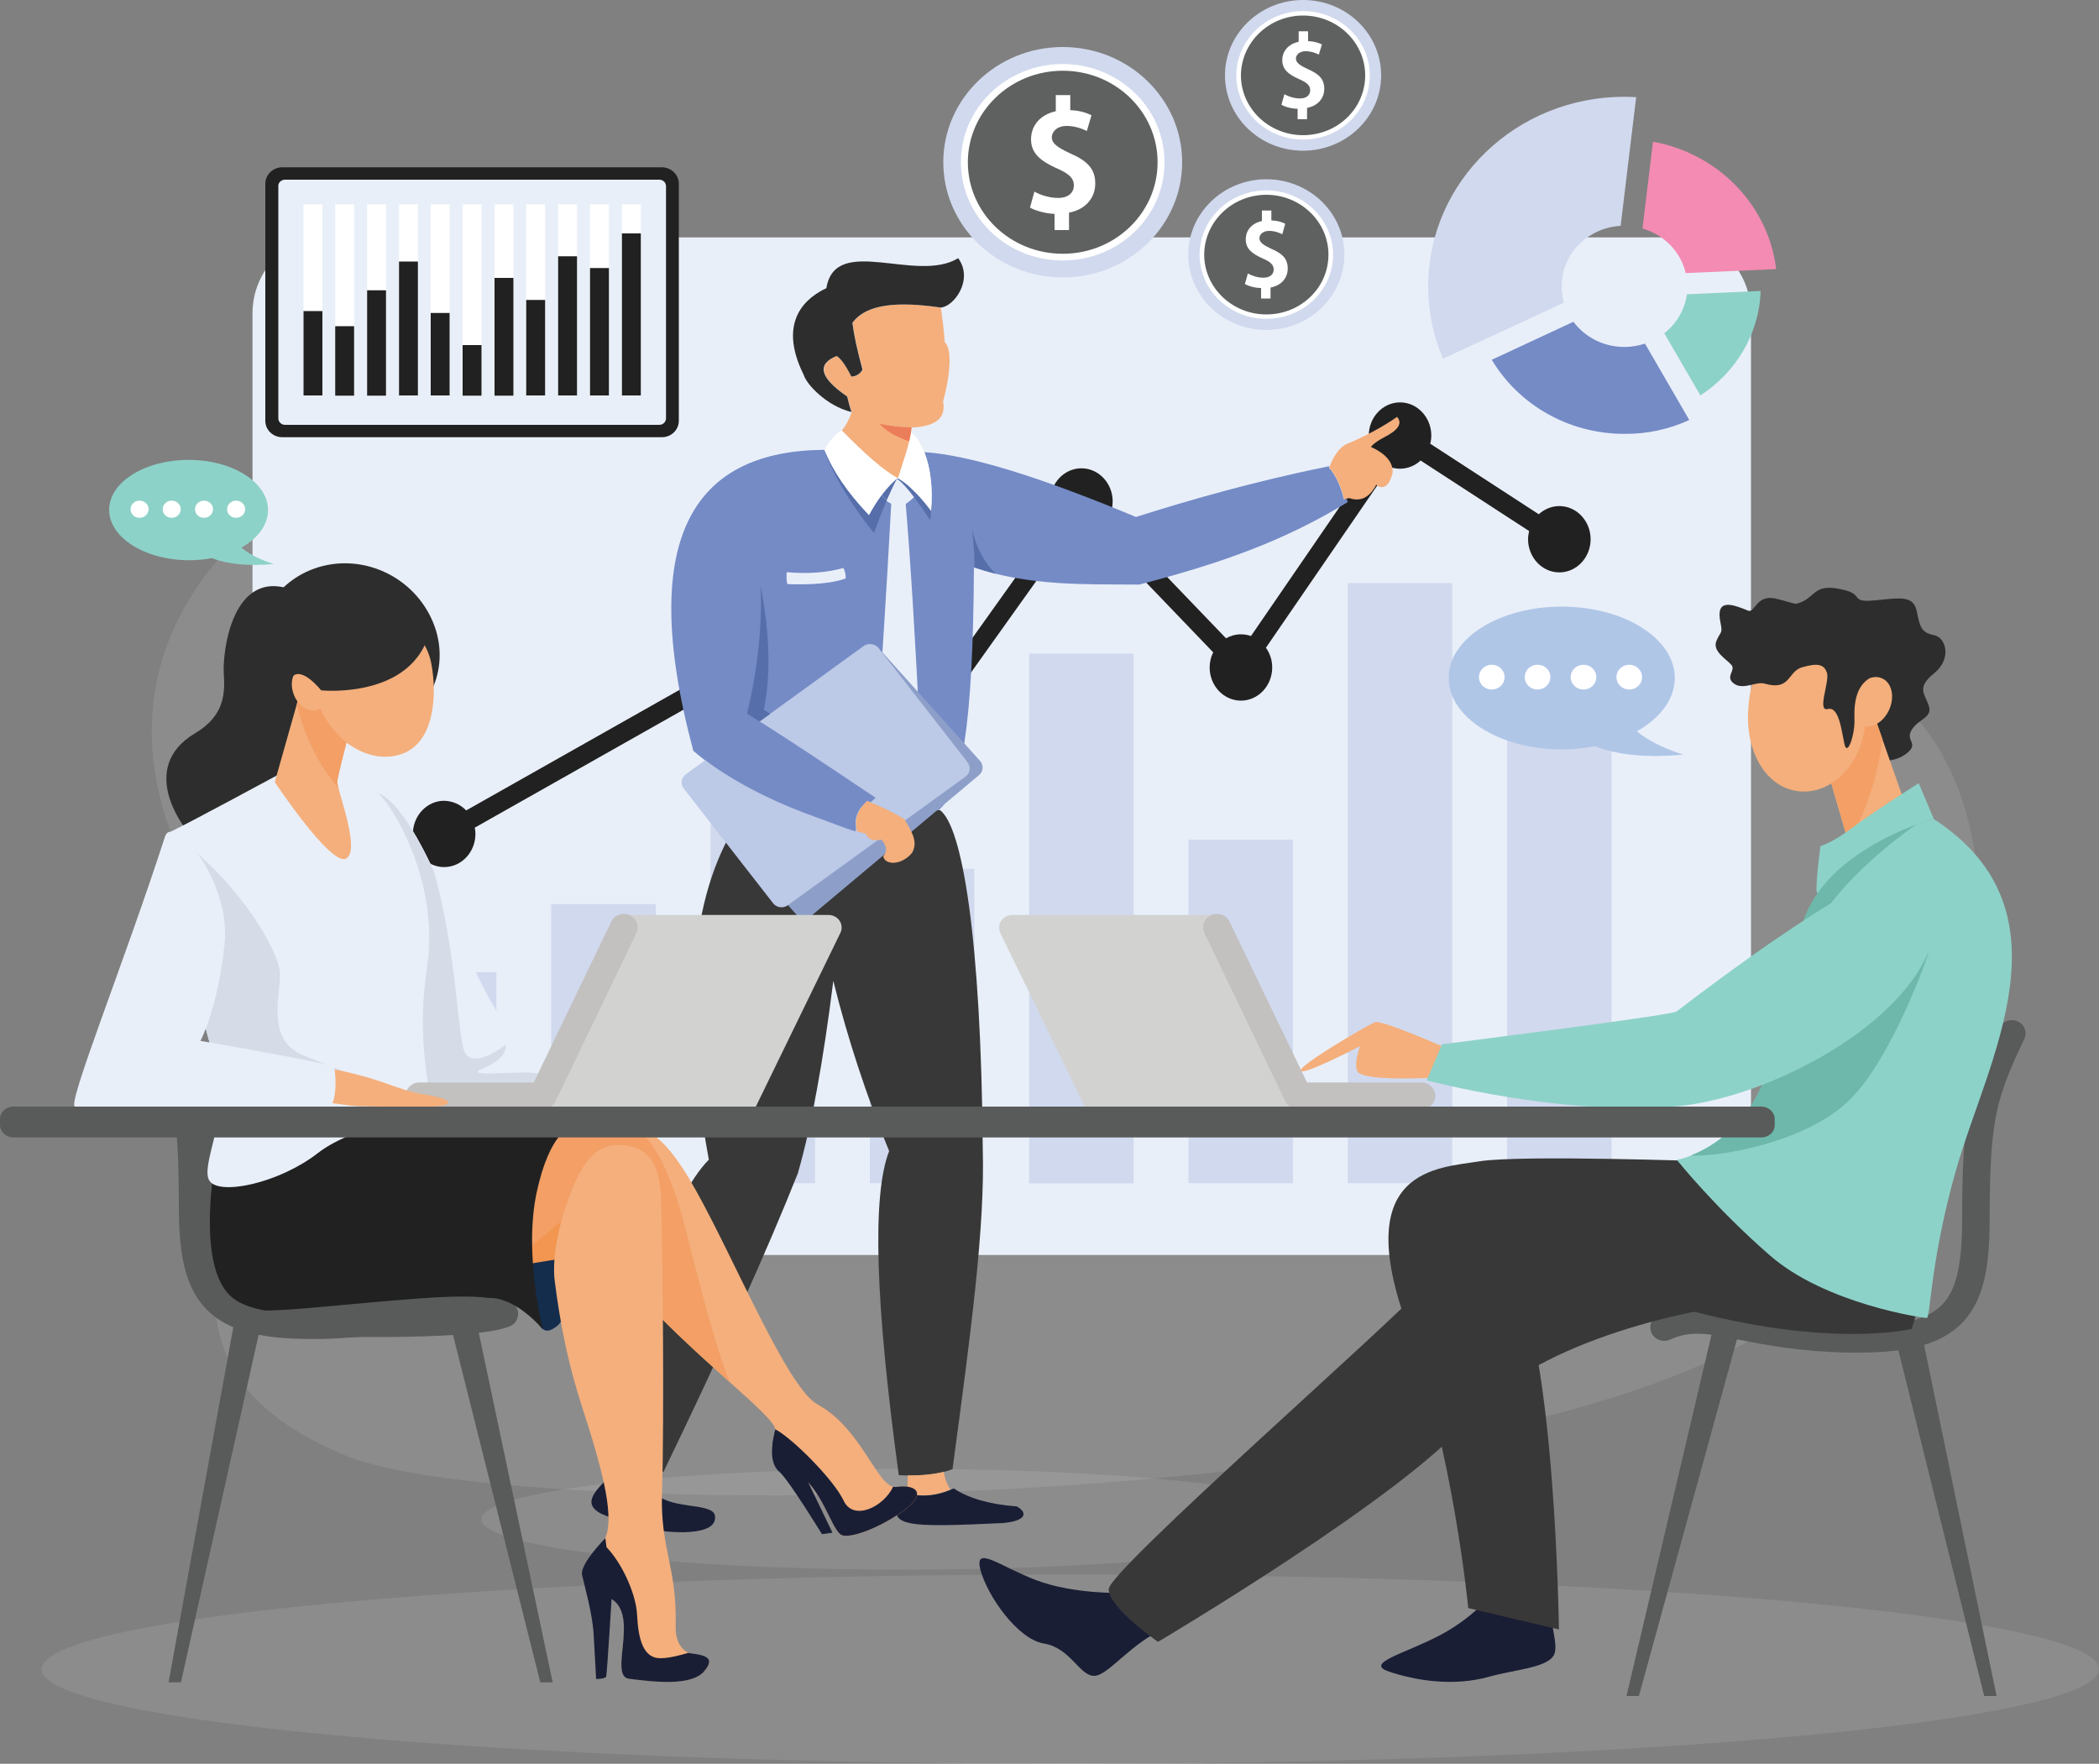 <?xml version="1.0" encoding="utf-8"?>
<!-- Generator: Adobe Illustrator 25.0.1, SVG Export Plug-In . SVG Version: 6.00 Build 0)  -->
<svg version="1.1" id="Layer_1" xmlns="http://www.w3.org/2000/svg" xmlns:xlink="http://www.w3.org/1999/xlink" x="0px" y="0px"
	 viewBox="0 0 1000 840.3" style="enable-background:new 0 0 1000 840.3;" xml:space="preserve">
<rect x="0" y="0" width="1000" height="840.3" fill="#808080" stroke="none"/>
<style type="text/css">
	.st0{opacity:0.1;fill-rule:evenodd;clip-rule:evenodd;fill:#FFFFFF;}
	.st1{fill-rule:evenodd;clip-rule:evenodd;fill:#E9EFF9;}
	.st2{fill-rule:evenodd;clip-rule:evenodd;fill:#212121;}
	.st3{fill-rule:evenodd;clip-rule:evenodd;fill:#D1D9EE;}
	.st4{fill-rule:evenodd;clip-rule:evenodd;fill:#F38BB2;}
	.st5{fill-rule:evenodd;clip-rule:evenodd;fill:#748BC6;}
	.st6{fill-rule:evenodd;clip-rule:evenodd;fill:#8DD2C8;}
	.st7{fill-rule:evenodd;clip-rule:evenodd;fill:#595A5A;}
	.st8{fill-rule:evenodd;clip-rule:evenodd;fill:#383838;}
	.st9{fill-rule:evenodd;clip-rule:evenodd;fill:#191E35;}
	.st10{fill-rule:evenodd;clip-rule:evenodd;fill:#FFFFFF;}
	.st11{fill-rule:evenodd;clip-rule:evenodd;fill:#F4AF7C;}
	.st12{fill-rule:evenodd;clip-rule:evenodd;fill:#2D2D2D;}
	.st13{fill-rule:evenodd;clip-rule:evenodd;fill:#EC7D5B;}
	.st14{fill-rule:evenodd;clip-rule:evenodd;fill:#566FAA;}
	.st15{fill-rule:evenodd;clip-rule:evenodd;fill:#8D9FC9;}
	.st16{fill-rule:evenodd;clip-rule:evenodd;fill:#BCC9E7;}
	.st17{fill-rule:evenodd;clip-rule:evenodd;fill:#AFC6E7;}
	.st18{fill-rule:evenodd;clip-rule:evenodd;fill:#D2D2D1;}
	.st19{fill-rule:evenodd;clip-rule:evenodd;fill:#C2C1C0;}
	.st20{fill-rule:evenodd;clip-rule:evenodd;fill:#F39F66;}
	.st21{fill-rule:evenodd;clip-rule:evenodd;fill:#6DB8AA;}
	.st22{fill-rule:evenodd;clip-rule:evenodd;fill:#D5DCE8;}
	.st23{fill-rule:evenodd;clip-rule:evenodd;fill:#142D4D;}
	.st24{fill-rule:evenodd;clip-rule:evenodd;fill:#F29651;}
	.st25{fill-rule:evenodd;clip-rule:evenodd;fill:#5F6161;}
</style>
<path class="st0" d="M170.4,220.1c131.1-47.8,264.4-5.5,354.8,86.5c45.2,46,115.2,30.1,186.6,14.2c71.3-15.9,143.8-31.8,194.1,14.1
	c68.6,62.7,37.2,223.8-56.9,293.6c-128,94.9-604.6,97.7-683.7,65.2c-135.1-55.6-0.9-158.6-63.9-257.4
	C26.8,319.8,112.5,241.3,170.4,220.1z"/>
<path class="st1" d="M154.5,113.1H800c18.8,0,34.2,16.3,34.2,36.3v412.2c0,19.9-15.4,36.3-34.2,36.3H154.5
	c-18.8,0-34.2-16.3-34.2-36.3V149.3C120.3,129.4,135.7,113.1,154.5,113.1z"/>
<path class="st2" d="M222.1,386.1l126.7-71.6c-0.2-1-0.3-2-0.3-3c0-8.7,6.7-15.8,14.9-15.8c8.2,0,14.9,7.1,14.9,15.8
	c0,0.5,0,1-0.1,1.5l49.7,22.1c2.7-3.4,6.8-5.6,11.4-5.6c1.8,0,3.5,0.3,5.1,0.9l58.7-82.3c-1.8-2.6-2.8-5.8-2.8-9.2
	c0-8.7,6.7-15.8,14.9-15.8c8.2,0,14.9,7.1,14.9,15.8c0,2.6-0.6,5.1-1.7,7.2l55.7,58c2.1-1.2,4.5-1.9,7.1-1.9c1.7,0,3.3,0.3,4.8,0.8
	l59.1-86.1c-1.9-2.6-3-5.9-3-9.4c0-8.7,6.7-15.8,14.9-15.8c8.2,0,14.9,7.1,14.9,15.8c0,1.3-0.2,2.7-0.5,3.9l51.7,33.6
	c2.6-2.4,6.1-3.9,9.8-3.9c8.2,0,14.9,7.1,14.9,15.8c0,8.7-6.7,15.8-14.9,15.8c-8.2,0-14.9-7.1-14.9-15.8c0-1.3,0.2-2.7,0.5-3.9
	l-51.7-33.6c-2.6,2.4-6.1,3.9-9.8,3.9c-1.7,0-3.3-0.3-4.8-0.8l-59.1,86.1c1.9,2.6,3,5.9,3,9.4c0,8.7-6.7,15.8-14.9,15.8
	c-8.2,0-14.9-7.1-14.9-15.8c0-2.6,0.6-5.1,1.7-7.2l-55.7-58c-2.1,1.2-4.5,1.9-7.1,1.9c-1.8,0-3.5-0.3-5.1-0.9l-58.7,82.3
	c1.8,2.6,2.8,5.8,2.8,9.2c0,8.7-6.7,15.8-14.9,15.8c-8.2,0-14.9-7.1-14.9-15.8c0-0.5,0-1,0.1-1.5l-49.7-22.1
	c-2.7,3.4-6.8,5.6-11.4,5.6c-4.1,0-7.8-1.7-10.5-4.6l-126.7,71.6c0.2,1,0.3,2,0.3,3c0,8.7-6.7,15.8-14.9,15.8
	c-8.2,0-14.9-7.1-14.9-15.8c0-8.7,6.7-15.8,14.9-15.8C215.7,381.6,219.4,383.3,222.1,386.1z"/>
<path class="st3" d="M186.7,463.2h49.8v100.6h-49.8V463.2L186.7,463.2z M718,315.3h49.8v248.4H718V315.3L718,315.3z M642.1,277.8
	h49.8v285.9h-49.8V277.8L642.1,277.8z M566.2,400H616v163.7h-49.8V400L566.2,400z M490.3,311.4h49.8v252.4h-49.8V311.4L490.3,311.4z
	 M414.4,413.9h49.8v149.8h-49.8V413.9L414.4,413.9z M338.5,375.5h49.8v188.2h-49.8V375.5L338.5,375.5z M262.6,430.7h49.8v133.1
	h-49.8V430.7z"/>
<path class="st4" d="M803.1,130.1l43.1-1.9c-3.7-30.6-27.8-55.1-58.7-60.7l-5,41.4C792.8,111.8,800.7,119.9,803.1,130.1z"/>
<path class="st5" d="M804.8,200.1l-21.1-36.4c-3.1,1-6.4,1.6-9.8,1.6c-10,0-18.8-4.7-24.3-12l-38.9,18.1
	c12.6,21.1,36.2,35.3,63.2,35.3C785,206.8,795.4,204.4,804.8,200.1z"/>
<path class="st6" d="M792.9,158.8l17.2,29.6c16.8-10.9,28-29.1,28.7-49.8l-35.1,1.6C802.6,147.7,798.6,154.3,792.9,158.8z"/>
<path class="st3" d="M745.1,144.2c-0.7-2.5-1.1-5.1-1.1-7.8c0-15.4,12.4-27.9,28.1-28.8l7.4-61.3c-1.8-0.1-3.7-0.2-5.6-0.2
	c-51.6,0-93.5,40.4-93.5,90.3c0,12.2,2.5,23.9,7.1,34.5L745.1,144.2z"/>
<path class="st0" d="M509.9,750.1c-270.7,0-490.1,20.2-490.1,45.1s219.4,45.1,490.1,45.1c270.6,0,490.1-20.2,490.1-45.1
	S780.6,750.1,509.9,750.1z"/>
<path class="st7" d="M885.6,644.4c23.6,0,38.5-4.1,48-13c11.8-11.1,14.3-28.3,14.3-50.7c0.1-47.1,2.8-56.9,16.5-85.7
	c1.5-3.2,0.1-7-3.2-8.4c-3.3-1.5-7.2-0.1-8.7,3.1c-14.5,30.4-17.7,41.6-17.7,91c0,22.7-3,34.8-10.3,41.6c-7.5,7-21,9.9-43.8,9.4
	c-22-0.5-37.2-3.5-49.4-5.9c-16-3.1-27.6-5.4-41.3,0.9c-3.3,1.5-4.7,5.3-3.1,8.5c1.6,3.2,5.5,4.5,8.8,3c9.8-4.5,18-2.9,33,0.1
	c12.7,2.5,28.5,5.6,51.7,6.1C882.2,644.4,883.9,644.4,885.6,644.4z"/>
<path class="st0" d="M431.1,699.8c-111.4,0-201.8,10.7-201.8,24c0,13.3,90.3,24,201.8,24s201.8-10.7,201.8-24
	C632.9,710.5,542.5,699.8,431.1,699.8z"/>
<path class="st8" d="M447.6,385.8c10.8,7.2,19.8,61,20.6,161.2c1.1,37.6-5.6,87.4-14.4,152.9c-7.1,2.9-17.6,3.4-25.6,2.9
	c-11.1-81.3-12.9-133.1-4.6-154.4c-10.7-26.1-19.7-53.3-26.6-81.1c-4.8,38.5-10.4,69.1-16.9,91.7c-14.4,36.2-35.7,83.6-64,142.2
	c-6.5,0.9-18.1-1-24.9-5.3c9.9-71.7,28.8-125.6,46.5-143.4C320.9,460.8,335,413,356,385C393.4,390.4,425.9,390,447.6,385.8z"/>
<path class="st5" d="M330.3,357.7c-28-104.8,2.5-143,62.5-143.4c4,10.2,11,20.6,21.2,31.2c4.2-7.8,8.8-13.7,13.7-17.7
	c5.3,3.3,10.5,8.6,15.8,15.7c0.9-10.9-0.1-20.2-3.2-28.1c21.6,1.4,55.2,11.8,100.9,30.9c25.1-8,56.6-17,92-24.2l0.1,0.1l-0.2,0.6
	c2.8,2.7,6.1,9.6,7.1,15.1c0.6-0.1,0.9-0.2,1.3-0.3l0.6,1.6c-29.6,18-58.3,28.6-99.3,39.3c-26-0.2-52.3,0.8-78.8-8.2
	c-0.4,75.4-5.9,106.7-16.6,115.4c-10.3,2-23.1,3.2-37.7,3.3c-1,1.7-1.7,4.5-2.4,7.2c-6.9-2.1-14.4-5.5-22.8-8.1l-2.3-0.9
	C359.5,378.3,343.6,369.1,330.3,357.7z"/>
<path class="st9" d="M477.8,725.6c-21.4,1-37.4,1.7-44.9-0.1c-8.1-1.9-6.8-6.7-2.7-14.5c8,2.5,16.1,1.9,24.2-1.9
	c7,4.7,17,7.6,30.1,8.6C490.2,721.1,488.2,724.7,477.8,725.6L477.8,725.6z M311.2,728.6c-11.9-3.2-22.1-5.5-26.4-8.4
	c-5.7-3.9-2.6-8.5,3.2-14.4c6.9,4.7,14.8,6.3,23.7,4.9c6.3,8.6,26.7,5,28.8,10.9C343.1,732.7,316.7,730.1,311.2,728.6z"/>
<path class="st1" d="M417.8,350c2-29.5,4.4-65.4,6.8-110c-2.6-1.3-4.4-3.2-5-3.7c2.5-3.3,5-6,7.7-8.2c3,1.9,6.1,4.5,9.1,7.6
	c-0.9,1.3-2.6,2.7-4.9,4.4c2.3,27.4,4.6,64.8,6.9,112.1c-1.3,4.4-5.2,8.9-10.3,12.3C424.9,361.8,419.4,357.1,417.8,350z"/>
<path class="st10" d="M414,245.5c-10.2-10.6-17.3-21-21.2-31.2c2.2-4.1,5.7-8.1,8.2-9.3c11.9,11.9,19.4,18.6,26.6,22.7
	c0,0,0.1,0,0.1,0.1c0.1-0.3,0.2-0.6,0.3-1c1.9-6.3,4.7-13.6,5.9-20.9c3.4,2.3,4.6,5.9,6.5,9.4c3,7.9,4.1,17.3,3.2,28.1
	c-2.2-3-4.5-5.7-6.7-8.1c-3-3.2-6.1-5.7-9.1-7.6c-2.7,2.2-5.2,4.9-7.7,8.2C417.9,238.8,415.9,241.9,414,245.5z"/>
<path class="st1" d="M375.1,278.3c-0.4-1.7-0.5-3.5-0.3-5.7c10.1,0.9,19.1,0.2,27-2c0.8,1.5,1.2,3.2,1.1,5
	C396.8,277.8,387.5,278.7,375.1,278.3z"/>
<path class="st11" d="M401.1,205.1c1.8-2.2,3.4-5.1,4.7-8.8c-0.7-2-1.4-4.4-2.1-7.4c-13-8.9-14.6-15.3-5-19.3c1.9,1.1,4.2,4.4,7,9.8
	c2.3,0,4-1.1,5.3-3.3c-2.5-9.2-4.1-16.6-4.8-22.3c6.7-9.2,21.9-10.2,42-7.3c0.8,5.2,1.5,10.7,1.9,16.5c3.5,3.2,2.8,14.9-0.8,28.4
	c1.5,7.7-3.5,11.8-15,12.3L434,206c-1.2,7.3-4,14.6-5.9,20.9l-0.4,0.9C420.5,223.7,412.9,217,401.1,205.1z"/>
<path class="st12" d="M448.1,146.5c-20.1-2.9-35.3-1.9-42,7.3c0.7,5.7,2.3,13.1,4.8,22.3c-1.2,2.1-3,3.2-5.3,3.3
	c-2.7-5.4-5.1-8.7-7-9.8c-9.7,3.9-8,10.4,5,19.3c0.7,3,1.4,5.5,2.1,7.4c-11.8-2.8-21.5-13.2-22.8-17.7
	c-13.2-26.6,2.4-37.4,10.8-41.3c4.2-26,42.9-2.1,62.8-14.3C464.1,133.5,454.1,146.4,448.1,146.5z"/>
<path class="st13" d="M419,201.8c3.7,1,10.9,1.9,15.2,1.8L434,206c-0.2,1.4-0.5,2.8-0.9,4.2c0,0-0.1,0-0.1,0
	C426.4,207.9,421.8,205.2,419,201.8z"/>
<path class="st14" d="M435.5,236.9c0.5-0.5,0.9-1,1.3-1.5c-4.4-4.5-7.6-7-9.4-7.4c-1.3,2.3-3,5.9-4.9,10.2c-1.3-1-2.1-1.9-2.5-2.2
	c2.4-3.2,4.8-5.8,7.4-8C429.8,229.9,432.5,232.9,435.5,236.9z"/>
<path class="st11" d="M311.3,701.3c-0.9,3.1-1.3,6.4-1.1,9.7c-7.3,0.8-13.9-0.4-19.8-3.8c1.7-3.1,2.9-6.4,3.8-9.9
	C299.2,699.8,305.8,701.1,311.3,701.3L311.3,701.3z M432,711.4c0.4-2.9,0.5-5.7,0.4-8.5c5.6,0.1,11.9-0.4,17.2-1.7
	c0.6,3.5,1.7,6.3,3.2,8.4C445.8,712.6,438.9,713.2,432,711.4z"/>
<path class="st11" d="M633.2,222.8c2.6-6.8,5.9-10.7,9.7-11.8c8.5-3.7,16.1-7.8,22.7-12.4c2.7,3.1,0.5,6.4-6.3,9.8
	c-2.9,1.5-4.9,3-6.2,4.5c7.2,3.3,10.6,7.4,10.4,12.3c-1,3.8-2.3,6-3.9,6.6c-0.7,0.3-2.4,0.8-3.9-0.9c-3.9,7.5-8.9,7.8-12.9,6.4
	c-1.1,0.2-1.5,0.3-2.5,0.6C639.3,232.4,636,225.5,633.2,222.8z"/>
<path class="st15" d="M413.5,310.6L368.8,348c11.8,7.6,26.9,17.6,48.4,32c-0.8,0.7-1.6,1.4-2.4,2.2c-0.6-0.2-1.1-0.5-1.7-0.7
	c-0.9,1-1.9,2-2.8,3c-1,1.3-1.8,2.7-2.3,4.4c-0.4,1.5-0.5,3.3-0.2,5.5c-0.1,0.5-0.3,1.1-0.4,1.6c-5.5-1.7-11.5-4.2-18-6.5
	c-15-5.3-30.9-12.5-44.9-21.4l-11,9.2c-2.1,1.7-2.3,4.8-0.5,6.8l46.5,51.7c1.8,2,5,2.2,7,0.5l79.9-67c2.1-1.7,2.3-4.8,0.5-6.8
	L420.6,311C418.8,309,415.6,308.8,413.5,310.6z"/>
<path class="st16" d="M411.4,307.8l-49.5,35.9c12.8,8,29.4,19,55.3,36.4c-0.8,0.7-1.6,1.4-2.4,2.2c-0.6-0.2-1.1-0.5-1.7-0.7
	c-0.9,1-1.9,2-2.8,3c-1,1.3-1.8,2.7-2.3,4.4c-0.4,1.5-0.5,3.3-0.2,5.5c-0.1,0.5-0.3,1.1-0.4,1.6c-5.5-1.7-11.5-4.2-18-6.5
	c-18.1-6.4-37.7-15.6-53.4-27.4l-9.3,6.7c-2.2,1.6-2.6,4.6-1,6.7l42.6,54.7c1.6,2.1,4.8,2.6,7,1l84.7-61.3c2.2-1.6,2.6-4.6,1-6.8
	l-42.6-54.7C416.8,306.7,413.6,306.2,411.4,307.8z"/>
<path class="st14" d="M443.2,248c-2.4-3.8-5-7.6-7.7-11.1c0.5-0.5,1-1,1.3-1.5c2.2,2.3,4.5,5,6.7,8C443.5,245,443.4,246.5,443.2,248
	L443.2,248z M464.2,270.4c0.1-4.4-0.2-10.5-1.1-18.4c1.9,8.6,5.6,15.8,11.3,21.4C471.1,272.5,467.7,271.5,464.2,270.4L464.2,270.4z
	 M414,245.5c1.9-3.5,3.9-6.7,6-9.5c0.4,0.3,1.3,1.3,2.5,2.2c-1.9,4.6-4.1,10-6.1,15.8c-10.1-12.3-19.7-27.9-23.7-39.7
	C396.7,224.4,403.8,234.8,414,245.5L414,245.5z M361.9,343.7c-2.1-1.3-4.1-2.5-6-3.7c4.2-17,7.6-40.8,6.4-61.3
	c4.5,23.3,5,43.1,1.6,59.4l3,2L361.9,343.7z"/>
<path class="st11" d="M413.1,381.6c6.5,2.5,12.4,5.4,17.8,8.7c4.8,7.8,6,11.5,3.7,15.9c-5,6.2-13.1,6.1-13.8,1.7
	c2.2-2.3,1.5-5.3-0.9-7.9c-3.8,0.9-6.3-0.1-7.4-2.8c-1.6-0.4-3-0.8-4.2-1.1c-1.3-5.6,0.1-8.8,2.1-11.5
	C411.2,383.6,412.2,382.6,413.1,381.6z"/>
<path class="st17" d="M744,289c29.8,0,53.9,15.2,53.9,34c0,10.1-7,19.2-18.1,25.4c5.5,4.5,12.9,8.2,22.1,11.1c-17,1.6-31,0.3-42.1-4
	c-5,1-10.2,1.5-15.7,1.5c-29.8,0-53.9-15.2-53.9-34C690.1,304.2,714.2,289,744,289z"/>
<path class="st10" d="M776.2,316.7c-3.4,0-6.1,2.6-6.1,5.9c0,3.3,2.7,5.9,6.1,5.9c3.4,0,6.1-2.6,6.1-5.9
	C782.3,319.3,779.6,316.7,776.2,316.7L776.2,316.7z M710.7,316.7c-3.4,0-6.1,2.6-6.1,5.9c0,3.3,2.7,5.9,6.1,5.9
	c3.4,0,6.1-2.6,6.1-5.9C716.8,319.3,714.1,316.7,710.7,316.7L710.7,316.7z M732.5,316.7c-3.4,0-6.1,2.6-6.1,5.9
	c0,3.3,2.7,5.9,6.1,5.9c3.4,0,6.1-2.6,6.1-5.9C738.7,319.3,735.9,316.7,732.5,316.7L732.5,316.7z M754.4,316.7
	c-3.4,0-6.1,2.6-6.1,5.9c0,3.3,2.7,5.9,6.1,5.9c3.4,0,6.1-2.6,6.1-5.9C760.5,319.3,757.8,316.7,754.4,316.7z"/>
<path class="st18" d="M482.3,435.9h97.6l44.5,91.3H516.8l-40.2-82.6C474.6,440.5,477.7,435.9,482.3,435.9z"/>
<path class="st19" d="M618.5,528.5h58.7c3.6,0,6.6-2.9,6.6-6.4c0-3.5-3-6.4-6.6-6.4h-54.5l-36.9-76.6c-1.5-3.2-5.5-4.6-8.8-3.1
	c-3.3,1.5-4.7,5.3-3.2,8.5l38.6,80.3C613.6,527.1,616,528.5,618.5,528.5z"/>
<path class="st12" d="M851,288.2c15.6-0.4,9.8-11.6,27.7-7.1c9.4,2.3,2.5,6.1,14.7,4.9c12.2-1.2,18.2-2.4,19.8,5.3
	c1.5,7.7,2.3,10.1,8.2,11.3c5.9,1.2,8.5,11.4,0,18.2c-8.5,6.9-4.4,9.7-2.5,15.4c1.9,5.7-4.6,6.1-8,11.3c-3.5,5.3,3.2,6.3-1.8,10.8
	c-5,4.6-12.1,4.2-12.1,4.2l-21.2-39.3L851,288.2z"/>
<path class="st9" d="M533.9,758.9c0,0-22.7,0.6-40.3-6.1c-17.6-6.7-29.6-17-26.5-4.9c3.2,12.2,17.6,33,30.2,35.1
	c12.6,2,17,15.4,23.9,15.4c6.9,0,17-15.4,34.6-23.1C572,768.3,533.9,758.9,533.9,758.9z"/>
<path class="st9" d="M712.6,757.3c0,0-9.5,12.7-26.1,21.5c-17.1,9.1-36.9,13.5-24.7,17.6c12.3,4.1,30.2,7.3,47.7,2.4
	c12.3-3.4,26.7-4.2,30.5-9.8c3.8-5.6-4.5-19.6-1-40.6C741.7,731.7,712.6,757.3,712.6,757.3z"/>
<path class="st8" d="M818.8,553.3c0,0-131.4,47.5-141.9,60.7c-10.6,13.3-148.7,134.2-148.7,143.1c0,8.9,23.5,25.1,23.5,25.1
	s118.4-70.1,147.8-105.8c29.4-35.7,101.1-52.9,139.3-56.2C877,617,818.8,553.3,818.8,553.3z"/>
<path class="st8" d="M813.8,553.3c0,0-89.9-3.2-109.2,0c-19.3,3.2-61.7,3.2-34,78.7c21.7,59.2,28.9,134.1,28.9,134.1l43.2,10.2
	c0,0-1.7-134.7-22.3-170.6c15,2.4,42.6,7,80.7,17.6c70.8,19.5,109.7,9.8,109.7,9.8l10.5-35.7L813.8,553.3z"/>
<polygon class="st11" points="888.8,329.4 910.8,392 883,409.6 867.3,355.5 "/>
<path class="st20" d="M880.6,401.1l-13.2-45.6l21.5-26.1l8,22.9C894.1,373,887.4,390.1,880.6,401.1z"/>
<path class="st11" d="M832.8,340c-0.7,19,9,35.5,24.4,37c15.4,1.5,29.5-12.7,31.4-31.7c1.9-19-9-35.5-24.4-37
	C848.8,306.8,833.9,309.9,832.8,340z"/>
<path class="st6" d="M921.3,390.2c67.4,43.9,25.5,114.9,10.7,166.8c-12.6,44.2-12.2,70.9-14.1,70.9s-48.2-6.7-74.7-29.8
	c-26.5-23.1-44.3-45.5-44.3-45.5s33.9-5.8,45-48.1c5.6-21.5,3.1-33.1,15.9-67.2C872.6,403.2,921.3,390.2,921.3,390.2z"/>
<path class="st6" d="M921.3,390.2l-7.2-17.1c0,0-22.9,14.6-32,21.5c-9.1,6.9-14.8,8.5-14.8,8.5s-3.3,24.4-1.2,22.2
	C893.2,397.4,921.3,390.2,921.3,390.2z"/>
<polygon class="st7" points="951.2,808 945.3,808 903.1,638 916.1,638 "/>
<polygon class="st7" points="774.9,808 780.8,808 829.2,632 816.3,632 "/>
<path class="st21" d="M918.8,454.1c0,0-16.8,49.4-37.6,69.9c-20.8,20.5-62.6,27.3-75.7,26.5c10.4-4.1,30.3-15.6,38.3-46.1
	c5.6-21.5,3.1-33.1,15.9-67.2c9.5-25.3,38.8-39,53.3-44.4c-18.1,12.5-40.7,33.2-47.6,48.9C857.7,459.2,918.8,454.1,918.8,454.1z"/>
<path class="st11" d="M687.1,498.5c0,0-29-12.8-32.1-11.5c-3.1,1.2-35.3,19.9-35.3,23c0,3.1,28.3-11.6,28.3-11.6s-3.2,8.1-1.3,12
	c1.9,3.9,23.7,3.9,43.3,2.7C709.8,511.9,687.1,498.5,687.1,498.5z"/>
<path class="st6" d="M917.9,415.9c26.7,52.8-64.9,106.4-119.3,111.2c-54.4,4.8-118.9-12.4-118.9-12.4l7.3-17.2
	c0,0,108.9-13.7,111.7-15.6C801.4,480,908.1,396.6,917.9,415.9z"/>
<path class="st11" d="M883.2,331.2c-2.5,6.3-0.7,12.8,4.1,14.5c4.7,1.7,10.5-2,13-8.2c2.5-6.3,0.7-12.8-4.1-14.5
	C891.5,321.2,885.7,324.9,883.2,331.2z"/>
<path class="st12" d="M832.8,290.9c-7.4-3-15.7-6.2-13.1,5.9c1.1,5.3,0,3.8-2,8.6c-2,4.9,4.9,8.7,7.2,11.4c2.2,2.7-3.3,5.6,1.2,8.9
	c4.5,3.2,10.4-1.2,14.6,0c12.5,3.6,10.9-5.9,17.9-7.8c7-2,10.4-1.7,11.8,2.7c1.3,4.3-4.9,18.5,0.4,17.2c5.3-1.4,6.5,10.1,7.9,16.6
	c1.4,6.5,5.1-4.5,4.8-11.9c-0.4-11.4,2.6-16.2,6.9-19.3c4.3-3.2,6.2-32.1-14.8-33.2c-21-1.1-21.1-3-30.1-4.9
	C836.6,283.3,836.1,292.3,832.8,290.9z"/>
<path class="st12" d="M159,354.5c1.5-2.9,3.1-8.1,3.9-17.3c-0.1,0.9-1.8,12.6-6.4,19.1c-19.1,12.1-55.6,52.4-54.8,60
	c0,0-12.9-21.1-13.1-21.2c0,0-23.7-29.1,4.4-45.8c14.3-8.5,14.2-19.4,13.6-28.8c-0.6-9.5,3.9-50.1,32.5-39.5c0,0,4.6-2,6.7-1.7
	c0,0-1.7,0.3-2.5,1.2c3.3-0.2,8.1,0.1,12,2.2C165.8,288.5,175.2,340.2,159,354.5z"/>
<path class="st12" d="M204.7,293c11.2,21.6,1.9,46.5-20.1,55.3c-22.2,8.9-46.4,3.8-57.6-17.8c-11.2-21.6-2.9-47.5,18.6-57.9
	C167.1,262.3,193.5,271.4,204.7,293z"/>
<path class="st1" d="M178.6,377.1c12.7,2.8,28.8,36.9,36.7,58.8c7.9,22.1,21.4,49.5,30.2,58c8.8,8.5,66.8,28.2,66.8,28.2
	s-143.2,0.3-140.3,0C175,521.8,178.6,377.1,178.6,377.1z"/>
<path class="st22" d="M254.6,511.2c-7.8-1.1-36.1,2.4-24.1-2.4c12-4.9,10.4-11.1,10.4-11.1s-17.1,13.8-20.2,1.7
	c-2.7-10.4-3.7-47.1-13.8-83.8c-8.3-18.2-19.2-36.5-28.4-38.4c0,0-0.3,12.9-0.9,31.1c3.5,40.2,9.5,99.2,11,114.1c19,0,50.7,0,77.3,0
	l17.7-0.8C283.7,521.4,262.5,512.2,254.6,511.2z"/>
<path class="st1" d="M131.8,369.5c0,0-40.5,21.9-50,26.5c-9.4,4.7,26.5,141.1,34.5,146.9c8,5.8,78.3,1,86.3-6.4
	c8-7.4-6.1-30,0.8-75.2c6.9-45.3-21.1-84.4-24.7-84.3c-3.6,0.1-27.1-7.6-27.1-7.6H131.8z"/>
<path class="st22" d="M116.2,542.9c8,5.8,58.3,6,79.7-0.5c2.4-0.7,13.4-4.9,13.7-8.9c-2.6-0.5-12.8,0.7-17-0.2
	c-14.5-3.2-22.5-20.5-22.5-20.5s-8-2.8-25.8-10.1c-17.9-7.3-10.5-29.4-10.9-39.1c-0.4-9.7-17.6-41.5-50-65.7l-3,1.3
	C78.1,421.5,108.8,537.5,116.2,542.9z"/>
<path class="st18" d="M394.7,435.9h-97.6l-44.5,91.3h107.5l40.2-82.6C402.4,440.5,399.3,435.9,394.7,435.9z"/>
<path class="st19" d="M258.5,528.5h-58.7c-3.6,0-6.6-2.9-6.6-6.4c0-3.5,3-6.4,6.6-6.4h54.5l36.9-76.6c1.5-3.2,5.5-4.6,8.8-3.1
	c3.3,1.5,4.7,5.3,3.2,8.5l-38.6,80.3C263.4,527.1,261,528.5,258.5,528.5z"/>
<path class="st11" d="M156.6,509c25.5,4.6,31.7,10.2,45.6,12.4c15.7,2.5,13.9,5.8,2.2,5.8c-11.7,0-41.1,0.4-51.2-1.7
	C143.2,523.3,156.6,509,156.6,509z"/>
<path class="st1" d="M78.6,398.6c-19.5,60.3-47.2,128.6-42.8,128.6s116.5,4.4,120.9,0.7c4.4-3.6,3.1-17.6,2.5-19.4
	c-0.6-1.8-63.7-12.6-63.7-12.6s8.3-15.6,11.5-46.2C110.1,419.1,82.3,387.1,78.6,398.6z"/>
<path class="st11" d="M146.6,317.1l-15.7,55.5c0,0,26.6,40,33.9,36.5c7.3-3.6-4.1-32.5-4.1-36.5c0-3.9,11.4-44.6,11.4-44.6
	L146.6,317.1z"/>
<path class="st20" d="M161.2,375.4c-0.3-1.3-0.5-2.3-0.5-2.8c0-3.9,11.4-44.6,11.4-44.6l-25.5-10.9l-5.2,18.4
	C145.9,354.5,154.1,367.1,161.2,375.4z"/>
<path class="st11" d="M205.5,316.2c3,16.1,1,37.5-13.8,42.9c-14.8,5.4-32.6-5-39.8-23.2c-7.2-18.3-1-37.4,13.8-42.9
	C180.4,287.6,201.9,297,205.5,316.2z"/>
<path class="st11" d="M155.4,325.3c2.1,5.6,0.3,11.4-4,12.9c-4.3,1.5-9.5-1.9-11.5-7.5c-2.1-5.6-0.3-11.4,4-12.9
	C148.1,316.3,153.3,319.6,155.4,325.3z"/>
<path class="st12" d="M205.6,296c-5,37.7-52.6,32.9-52.6,32.9s-9.8-12.4-14.2-5.9c-4.4,6.5,6.1-38.3,33.4-39.7
	C181.2,282.8,205.6,296,205.6,296z"/>
<polygon class="st7" points="80.3,801.5 86.2,801.5 124.2,631.5 111.3,631.5 "/>
<polygon class="st7" points="263.3,801.5 257.4,801.5 213.2,625.5 226.1,625.5 "/>
<path class="st7" d="M147.5,637.9c-23.6,0-38.5-4.1-48-13c-11.8-11.1-14.3-28.3-14.3-50.7c0-17.6-0.5-29.1-1.5-38.4
	c-0.4-3.5,2.3-6.6,5.9-7c3.6-0.4,6.9,2.2,7.2,5.7c1,9.7,1.5,21.6,1.5,39.7c0,22.7,3,34.8,10.3,41.6c7.5,7,21,9.9,43.8,9.4
	c22-0.5,37.2-3.5,49.4-5.9c16-3.1,27.6-5.4,41.3,0.9c3.3,1.5,4.7,5.3,3.1,8.5c-1.6,3.2-5.5,4.5-8.8,3c-9.7-4.5-18-2.9-33,0.1
	c-12.7,2.5-28.5,5.6-51.7,6.1C151,637.9,149.2,637.9,147.5,637.9z"/>
<path class="st7" d="M93.9,527.9l36.1,1.5l-9.6,96.2c0,0-26.9-16.6-26.5-34.4C94.3,573.3,93.9,527.9,93.9,527.9z"/>
<path class="st11" d="M272.1,536.9c30.5-4.5,40.9-3.1,59.6,30.5c18.7,33.5,43.5,93.9,57.8,101.7c21.5,11.7,28.7,40.5,37.5,39.3
	c8.8-1.3,14.5,2.5,4.9,10.2c-9.6,7.7-25.2,14.3-30.5,12.9c-5.3-1.4-9.4-23.5-23.3-30.7c-13.9-7.2-9.7-13.1-8.8-19.5
	c0.9-6.4-40.5-35.6-71.7-72.1c-19.1-22.3-28.9-36.9-30.3-50.3C265.8,545.6,272.1,536.9,272.1,536.9z"/>
<path class="st20" d="M347.7,658.5c-7.1-17.4-14.2-46-20.9-72.2c-9.5-37.3-19.5-46.2-25.8-50.2c-7.6-1.9-16.7-1-29,0.8
	c0,0-6.3,8.8-4.8,22.1c1.5,13.3,11.3,28,30.3,50.3C314,628.4,333.3,645.6,347.7,658.5z"/>
<path class="st23" d="M281.4,566.4c0,0-8.1,59.1-15.7,65.1c-5.4,4.3-9.2,4.6-13-13c-3.8-17.6,5.9-83.5,5.9-83.5L281.4,566.4z"/>
<polygon class="st24" points="274.9,598.4 199.7,610.6 242.2,551.9 274.5,545.5 293.8,549.8 "/>
<path class="st9" d="M369.3,681.3c-2.4,9.5-2.1,16.5,2.1,20c4.2,3.5,20.2,29.6,20.2,29.6l5-0.7l-11.5-23.9L369.3,681.3z"/>
<path class="st9" d="M401.4,731.5c5.3,1.4,20.8-5.2,30.5-12.9c9.6-7.7,3.9-11.5-4.9-10.2c-0.5,0.1-1,0-1.5-0.1
	c-4.4,9.5-18.9,16.7-23.6,6.6c-4.7-10-24.5-29.8-32.6-34c0,0.2,0,0.3,0,0.4c-0.9,6.4-5.1,12.3,8.8,19.5
	C392,707.9,396.1,730.1,401.4,731.5z"/>
<path class="st20" d="M118.7,539.3c-26.7,46.2-8.4,75.5,24,78.5c32.4,3,83.5-2.7,113.4-26.6c29.8-23.9,54.3-49.2,50.9-53
	C303.5,534.4,118.7,539.3,118.7,539.3z"/>
<path class="st11" d="M269.9,573.7c5.5-15.8,11.7-27.9,23.9-28.2c12.8-0.2,20.7,6.2,21.2,26.4c0.7,24.1,1.5,103.9,0.4,139.3
	c-0.9,26.8,7.2,35.4,6.5,63.4c-0.5,21.1,22.8,10.4,13.8,21.4c-6.2,7.5-24.6,5.1-35.9,3.7c-10.1-1.2,5.2-30.4-8.7-38.2
	c-12-6.7-12.2-17.5-4.6-25.8c7.6-8.2,0.8-32.5-4.2-49.6c-5-17-12.9-35.4-18-75.7C262.8,599.1,266.5,583.4,269.9,573.7z"/>
<path class="st9" d="M327.8,787.5c-3.9,1.1-8.6,2.4-12.8,2.5c-8.4,0.3-10.9-8.6-11.5-20.8c-0.5-10.6-8.4-27.2-16.6-34
	c-0.2,0.2-0.3,0.4-0.5,0.6c-7.6,8.2-7.3,19.1,4.6,25.8c13.9,7.8-1.3,36.9,8.7,38.2c11.3,1.4,29.7,3.8,35.9-3.7
	C341.6,789,334.3,788.4,327.8,787.5z"/>
<path class="st9" d="M288.4,732.8c0,0-12.2,12.3-11.1,17.5c1.1,5.1,4.9,18.1,5.5,28.1c0.6,10,1.2,21.5,1.2,21.5s4.4,0,4.8-1.2
	c0.4-1.2,2.8-40.6,2.8-40.6L288.4,732.8z"/>
<path class="st2" d="M105.9,535c0,0-15.8,64.8,4.2,82.7c20,18,102.9,1.8,122.5,0.7c13.2-0.7,26,14.9,26,14.9s-9.2-36.1-2.9-65.3
	c6.3-29.2,16.5-31.1,16.5-31.1l-13.5-1.8H105.9z"/>
<path class="st1" d="M102.3,518.1c6.8,13.8-7.3,37.8-2.4,44.6c4.9,6.9,33.1,1,51.6-13.4c18.5-14.3,53.4-17.5,53.4-17.5L102.3,518.1z
	"/>
<path class="st7" d="M130.9,636.1c55.8,2,114.6,1.1,114.6-7c0-8-2.5-13.7-45.8-10.5c-43.3,3.2-72.7,7.7-85.7,4.9
	C101.1,620.7,130.9,636.1,130.9,636.1z"/>
<path class="st6" d="M89.9,219.1c20.9,0,37.8,10.7,37.8,23.9c0,7.1-4.9,13.5-12.7,17.9c3.9,3.2,9,5.8,15.5,7.8
	c-11.9,1.1-21.8,0.2-29.6-2.8c-3.5,0.7-7.2,1-11,1C69,266.8,52,256.1,52,242.9C52,229.7,69,219.1,89.9,219.1z"/>
<path class="st10" d="M112.5,238.5c-2.4,0-4.3,1.9-4.3,4.1c0,2.3,1.9,4.1,4.3,4.1c2.4,0,4.3-1.9,4.3-4.1
	C116.8,240.4,114.9,238.5,112.5,238.5L112.5,238.5z M66.5,238.5c-2.4,0-4.3,1.9-4.3,4.1c0,2.3,1.9,4.1,4.3,4.1
	c2.4,0,4.3-1.9,4.3-4.1C70.8,240.4,68.9,238.5,66.5,238.5L66.5,238.5z M81.8,238.5c-2.4,0-4.3,1.9-4.3,4.1c0,2.3,1.9,4.1,4.3,4.1
	c2.4,0,4.3-1.9,4.3-4.1C86.1,240.4,84.2,238.5,81.8,238.5L81.8,238.5z M97.2,238.5c-2.4,0-4.3,1.9-4.3,4.1c0,2.3,1.9,4.1,4.3,4.1
	c2.4,0,4.3-1.9,4.3-4.1C101.5,240.4,99.5,238.5,97.2,238.5z"/>
<path class="st7" d="M6.4,541.9h832.7c3.6,0,6.4-2.6,6.4-5.9v-2.9c0-3.2-2.9-5.9-6.4-5.9H6.4c-3.5,0-6.4,2.6-6.4,5.9v2.9
	C0,539.2,2.9,541.9,6.4,541.9z"/>
<path class="st2" d="M134.5,79.7h180.8c4.4,0,8.1,3.5,8.1,7.8v113c0,4.3-3.6,7.8-8.1,7.8H134.5c-4.5,0-8.1-3.5-8.1-7.8v-113
	C126.4,83.2,130.1,79.7,134.5,79.7z"/>
<path class="st1" d="M135.8,85.6h178.3c1.8,0,3.2,1.4,3.2,3.1v110.6c0,1.7-1.4,3.1-3.2,3.1H135.8c-1.8,0-3.2-1.4-3.2-3.1V88.7
	C132.5,87,134,85.6,135.8,85.6z"/>
<path class="st10" d="M144.6,97.4h9v91h-9V97.4L144.6,97.4z M296.3,97.4h9v91h-9V97.4L296.3,97.4z M281.1,97.4h9v91h-9V97.4
	L281.1,97.4z M265.9,97.4h9v91h-9V97.4L265.9,97.4z M250.7,97.4h9v91h-9V97.4L250.7,97.4z M235.6,97.4h9v91h-9V97.4L235.6,97.4z
	 M220.4,97.4h9v91h-9V97.4L220.4,97.4z M205.2,97.4h9v91h-9V97.4L205.2,97.4z M190.1,97.4h9v91h-9V97.4L190.1,97.4z M174.9,97.4h9
	v91h-9V97.4L174.9,97.4z M159.7,97.4h9v91h-9V97.4z"/>
<path class="st2" d="M144.6,148.2h9v40.2h-9V148.2L144.6,148.2z M296.3,111.2h9v77.2h-9V111.2L296.3,111.2z M281.1,127.7h9v60.7h-9
	V127.7L281.1,127.7z M265.9,122.1h9v66.3h-9V122.1L265.9,122.1z M250.7,142.9h9v45.5h-9V142.9L250.7,142.9z M235.6,132.4h9v56.1h-9
	V132.4L235.6,132.4z M220.4,164.4h9v24.1h-9V164.4L220.4,164.4z M205.2,149.1h9v39.3h-9V149.1L205.2,149.1z M190.1,124.6h9v63.8h-9
	V124.6L190.1,124.6z M174.9,138.3h9v50.2h-9V138.3L174.9,138.3z M159.7,155.4h9v33.1h-9V155.4z"/>
<path class="st3" d="M506.3,22.4c31.4,0,56.9,24.6,56.9,54.9c0,30.3-25.5,54.9-56.9,54.9c-31.4,0-56.9-24.6-56.9-54.9
	C449.4,47,474.9,22.4,506.3,22.4z"/>
<path class="st10" d="M506.3,30.5c26.8,0,48.5,21,48.5,46.8c0,25.9-21.7,46.8-48.5,46.8c-26.8,0-48.5-21-48.5-46.8
	C457.7,51.5,479.5,30.5,506.3,30.5z"/>
<path class="st25" d="M506.3,33.7c25,0,45.2,19.5,45.2,43.6c0,24.1-20.2,43.6-45.2,43.6s-45.2-19.5-45.2-43.6
	C461.1,53.3,481.3,33.7,506.3,33.7z"/>
<path class="st10" d="M520,54.9c-2.3-1.1-5.6-2.3-10.1-2.4v-7.2h-6.9V53c-7.4,1.6-11.8,6.8-11.8,13.4c0,6.8,4.8,10.3,11.6,13.5
	c6.4,2.7,8.8,4.9,8.8,8.4c0,3.4-2.5,6-7.5,6c-4.4,0-8.6-1.5-11.3-3l-2.1,7.6c2.7,1.5,7.2,2.8,11.7,3v7.7h6.9v-8.3
	c7.9-1.5,12.5-7,12.5-13.9c0-7-3.8-10.8-12.1-14.4c-5.5-2.6-8.6-4.5-8.6-7.6c0-2.6,2.4-5.4,7.1-5.4c4.1,0,7.5,1.4,9.6,2.4L520,54.9z
	"/>
<path class="st3" d="M603.3,85.4c20.6,0,37.2,16.1,37.2,35.9c0,19.8-16.7,35.9-37.2,35.9c-20.6,0-37.2-16.1-37.2-35.9
	C566.1,101.5,582.8,85.4,603.3,85.4z"/>
<path class="st10" d="M603.3,90.7c17.5,0,31.8,13.7,31.8,30.6c0,16.9-14.2,30.6-31.8,30.6c-17.5,0-31.8-13.7-31.8-30.6
	C571.6,104.4,585.8,90.7,603.3,90.7z"/>
<path class="st25" d="M603.3,92.8c16.3,0,29.6,12.8,29.6,28.5c0,15.8-13.2,28.5-29.6,28.5c-16.3,0-29.6-12.8-29.6-28.5
	C573.8,105.6,587,92.8,603.3,92.8z"/>
<path class="st10" d="M612.3,106.6c-1.5-0.8-3.7-1.5-6.6-1.6v-4.7h-4.5v5c-4.9,1.1-7.7,4.4-7.7,8.8c0,4.5,3.2,6.8,7.6,8.8
	c4.2,1.8,5.7,3.2,5.7,5.5c0,2.2-1.6,3.9-4.9,3.9c-2.9,0-5.6-1-7.4-2l-1.4,5c1.7,1,4.7,1.9,7.7,1.9v5h4.5V137c5.2-1,8.2-4.6,8.2-9.1
	c0-4.6-2.5-7.1-7.9-9.4c-3.6-1.7-5.6-3-5.6-5c0-1.7,1.6-3.5,4.6-3.5c2.7,0,4.9,0.9,6.3,1.6L612.3,106.6z"/>
<path class="st3" d="M620.8,0c20.6,0,37.2,16.1,37.2,35.9c0,19.8-16.7,35.9-37.2,35.9c-20.6,0-37.2-16.1-37.2-35.9
	C583.6,16.1,600.3,0,620.8,0z"/>
<path class="st10" d="M620.8,5.3c17.5,0,31.8,13.7,31.8,30.6c0,16.9-14.2,30.6-31.8,30.6c-17.5,0-31.8-13.7-31.8-30.6
	C589.1,19,603.3,5.3,620.8,5.3z"/>
<path class="st25" d="M620.8,7.4c16.3,0,29.6,12.8,29.6,28.5c0,15.8-13.2,28.5-29.6,28.5c-16.3,0-29.6-12.8-29.6-28.5
	C591.3,20.2,604.5,7.4,620.8,7.4z"/>
<path class="st10" d="M629.8,21.2c-1.5-0.8-3.7-1.5-6.6-1.6v-4.7h-4.5v5c-4.9,1.1-7.8,4.4-7.8,8.8c0,4.5,3.2,6.8,7.6,8.8
	c4.2,1.8,5.7,3.2,5.7,5.5c0,2.2-1.6,3.9-4.9,3.9c-2.9,0-5.6-1-7.4-2l-1.4,5c1.7,1,4.7,1.9,7.7,1.9v5h4.5v-5.4c5.2-1,8.2-4.6,8.2-9.1
	c0-4.6-2.5-7.1-7.9-9.4c-3.6-1.7-5.6-3-5.6-5c0-1.7,1.6-3.5,4.6-3.5c2.7,0,4.9,0.9,6.3,1.6L629.8,21.2z"/>
</svg>
